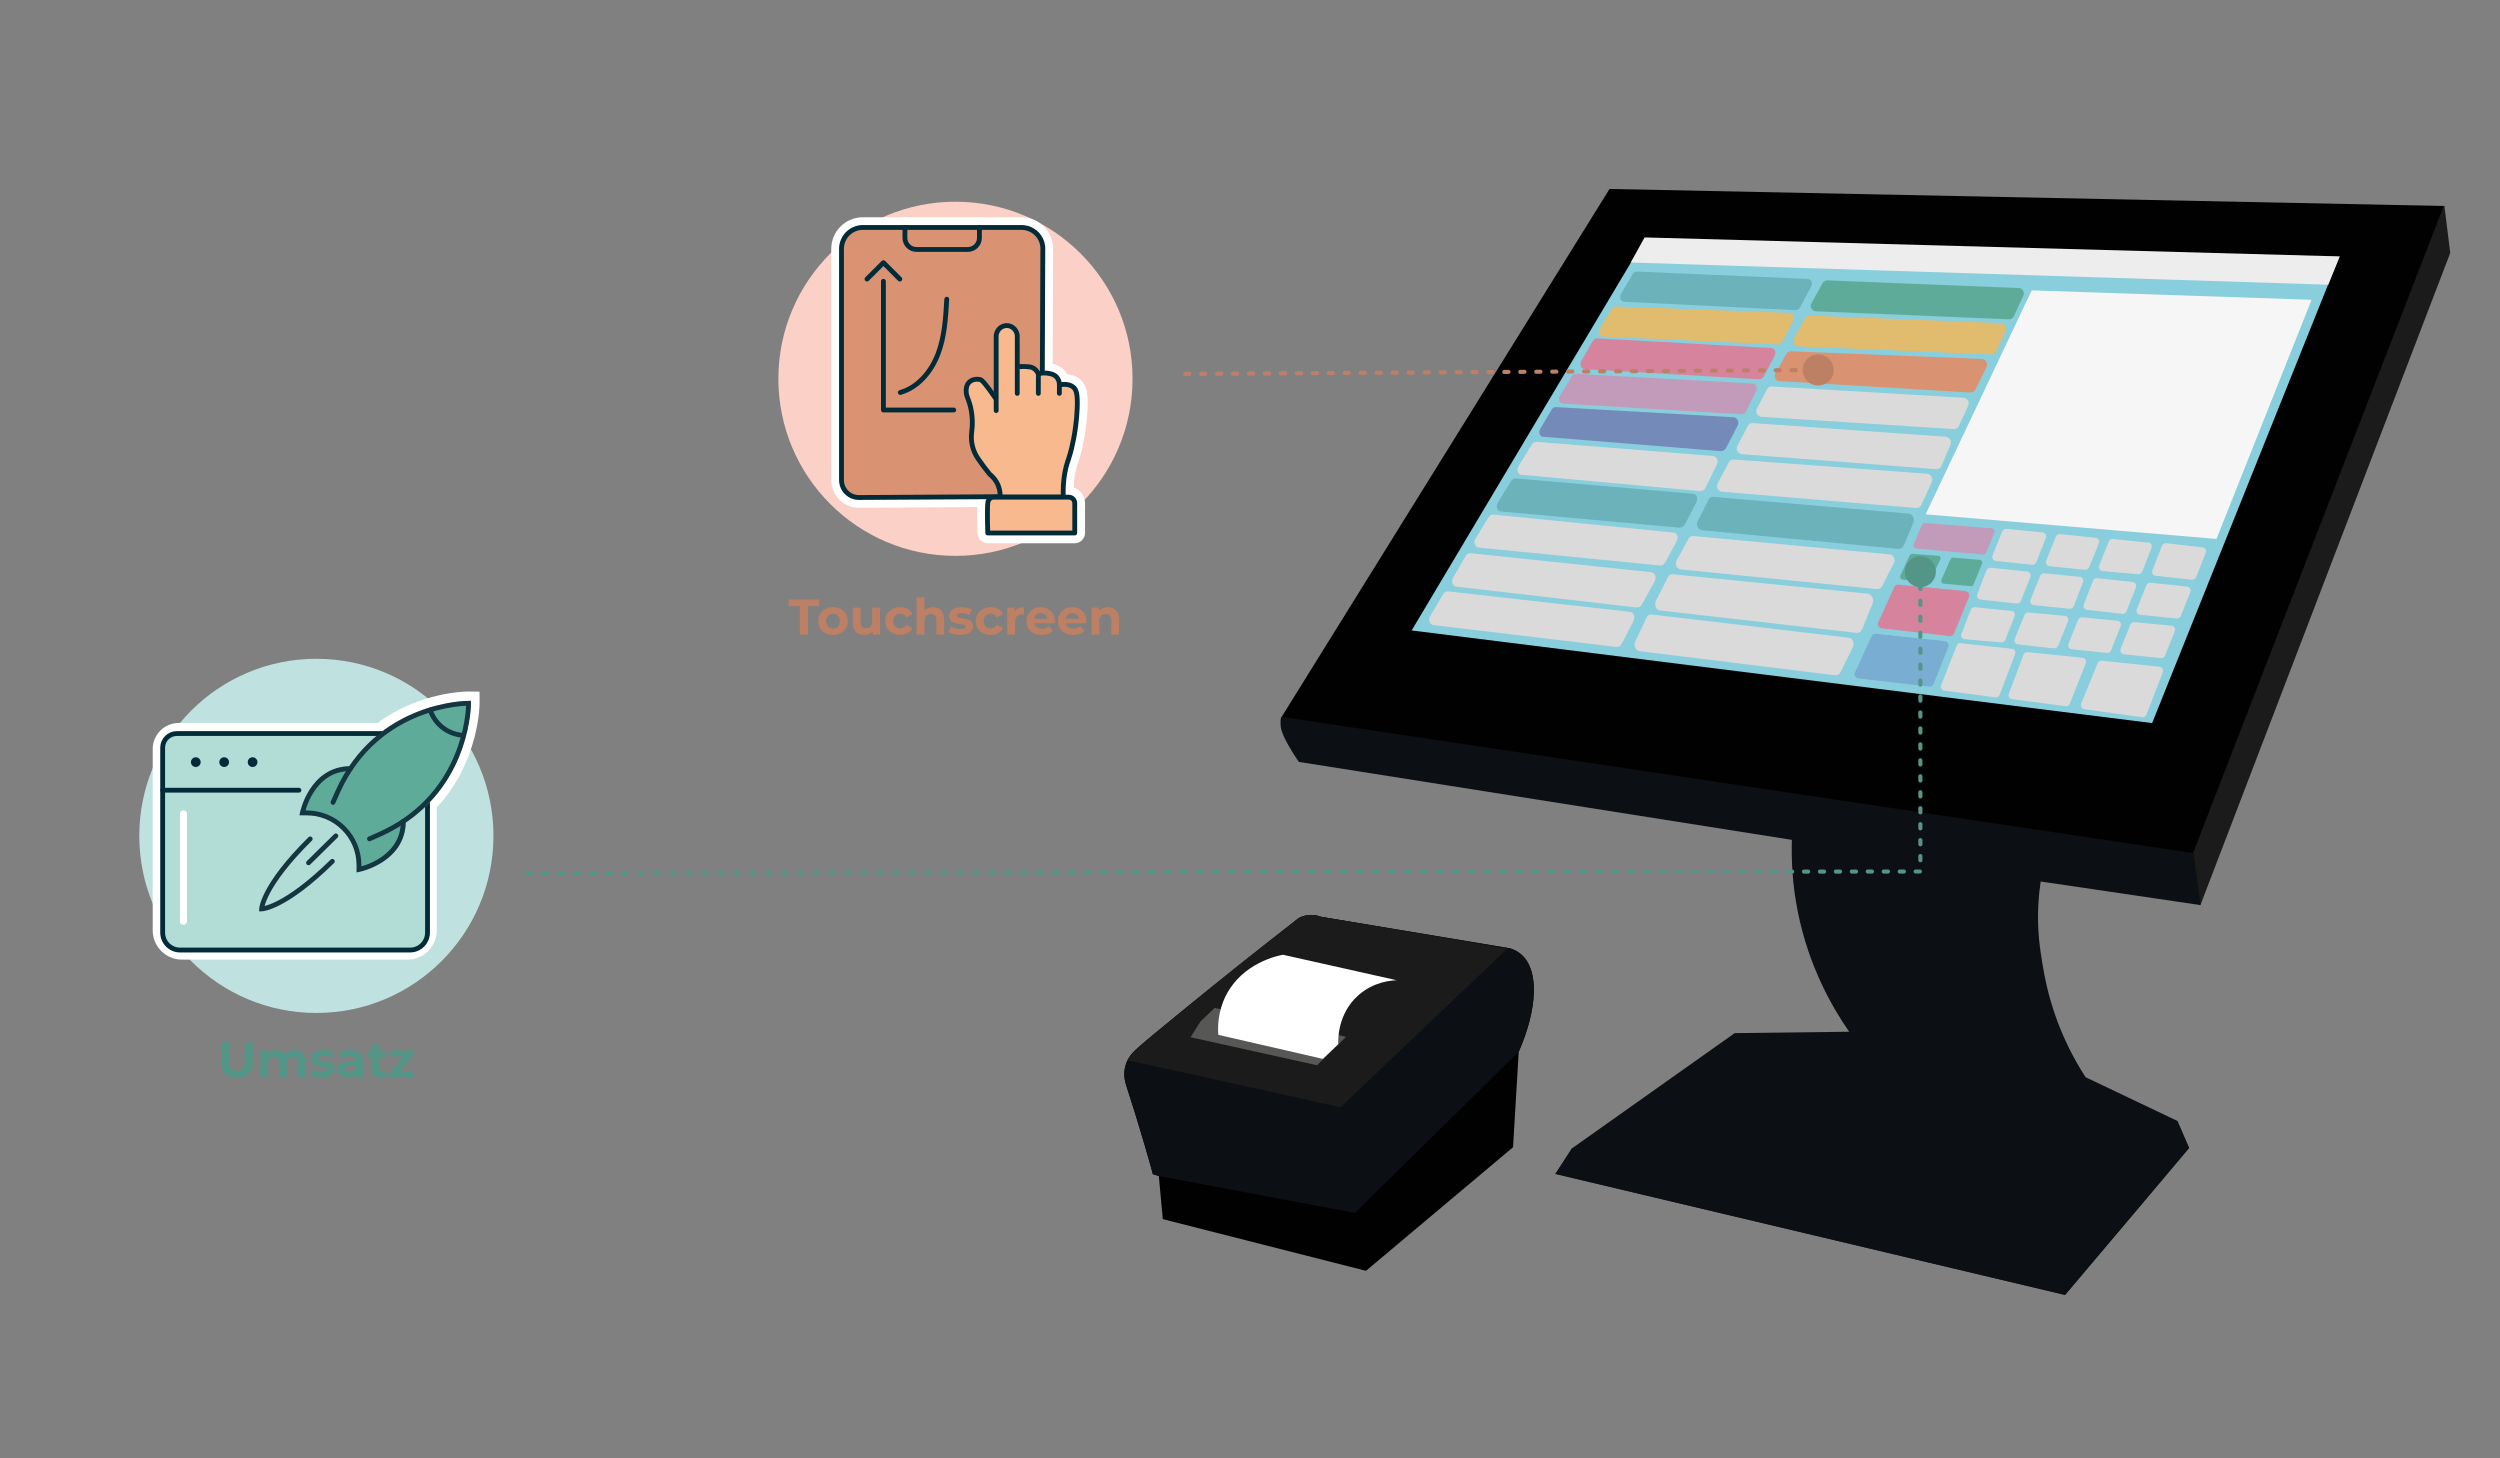 <?xml version="1.0" encoding="UTF-8"?><svg id="Ebene_1" xmlns="http://www.w3.org/2000/svg" viewBox="0 0 600 350"><rect x="0" y="0" width="600" height="350" fill="#808080" stroke="none"/><defs><style>.cls-1{fill:#bd8064;}.cls-1,.cls-2,.cls-3,.cls-4,.cls-5,.cls-6,.cls-7,.cls-8,.cls-9,.cls-10,.cls-11,.cls-12,.cls-13,.cls-14,.cls-15,.cls-16,.cls-17,.cls-18,.cls-19,.cls-20,.cls-21,.cls-22{stroke-width:0px;}.cls-2{fill:#6bb2bb;}.cls-23{stroke:#bd8064;}.cls-23,.cls-24,.cls-25,.cls-26,.cls-27,.cls-28,.cls-29{stroke-linecap:round;}.cls-23,.cls-24,.cls-26,.cls-27,.cls-28,.cls-29{stroke-linejoin:round;}.cls-23,.cls-25,.cls-26,.cls-28,.cls-29{fill:none;}.cls-23,.cls-28{stroke-dasharray:0 0 1 2.83;stroke-width:.99px;}.cls-3{fill:#88cedc;}.cls-24,.cls-25,.cls-27,.cls-29{stroke-width:1.16px;}.cls-24,.cls-27,.cls-29{stroke:#022b39;}.cls-24,.cls-30{fill:#f8b98f;}.cls-4{fill:#f6f6f6;}.cls-5{fill:#bfe2e0;}.cls-6{fill:#5fab9a;}.cls-7{fill:#0c0f13;}.cls-25{stroke:#153640;}.cls-25,.cls-31,.cls-32,.cls-30{stroke-miterlimit:10;}.cls-8{fill:#b2dcd6;}.cls-9{fill:#79aed2;}.cls-26{stroke-width:1.7px;}.cls-26,.cls-31,.cls-32,.cls-30{stroke:#fff;}.cls-10,.cls-27,.cls-32{fill:#d99272;}.cls-11{fill:#539687;}.cls-12{fill:#ededed;}.cls-31{fill:#022b39;}.cls-31,.cls-32,.cls-30{stroke-width:3px;}.cls-13{fill:#010101;}.cls-14{fill:#748bb9;}.cls-15{fill:#e1bb6e;}.cls-28{stroke:#539687;}.cls-16{fill:#dadada;}.cls-17{fill:#575756;}.cls-18{fill:#d6839e;}.cls-19{fill:#1b1b1b;}.cls-20{fill:#fff;}.cls-21{fill:#fad0c7;}.cls-22{fill:#c29bba;}</style></defs><circle class="cls-21" cx="229.31" cy="90.91" r="42.5"/><path class="cls-32" d="M250.29,59.72c0-2.83-2.29-5.13-5.13-5.13h-38.07c-2.83,0-5.13,2.29-5.13,5.13v55.51c0,2.3,1.86,4.17,4.17,4.17,14.64-.08,29.28-.16,43.91-.25.08-19.81.16-39.62.24-59.43Z"/><path class="cls-31" d="M206.14,120.37c-2.84,0-5.14-2.3-5.14-5.13v-55.51c0-3.36,2.73-6.09,6.09-6.09h38.07c3.36,0,6.09,2.73,6.09,6.09h0s-.24,59.43-.24,59.43c0,.53-.43.96-.96.96l-43.91.25ZM207.1,55.57c-2.29,0-4.16,1.87-4.16,4.16v55.51c0,1.76,1.43,3.2,3.2,3.2l42.95-.24.24-58.47c0-2.29-1.87-4.16-4.16-4.16h-38.07ZM250.29,59.72h.02-.02Z"/><path class="cls-30" d="M239.09,95.82c-2.51-3.69-3.5-4.71-3.86-4.73,0,0-.67-.08-.67-.08h0c-1.49,0-2.28.85-2.53,1.68-.02.08-.04.15-.06.23-.2.85-.09,1.73.24,2.54.59,1.43,1.52,4.35,1,8.22-.3,2.24.23,4.51,1.51,6.37.81,1.18,1.79,2.52,2.8,3.75.49.39,1.52,1.31,2.1,2.85.41,1.09.44,2.07.41,2.65h15.17c-.08-1.48-.07-3.71.46-6.34.35-1.74.6-2.03,1.23-4.25.17-.58,1.38-4.93,1.63-10.57.16-3.65-.22-4.64-.93-5.23-1.02-.84-2.48-.7-3.34-.53v2.03-2.03c0-.36-.04-1.07-.51-1.7-.68-.91-1.8-1.05-2.49-1.13-.86-.1-1.58.04-2.04.17,0,1.56,0,3.13-.01,4.69,0-1.56,0-3.13.01-4.69-.39-.84-.93-1.21-1.2-1.36-.57-.33-1.12-.35-2.12-.39-.73-.03-1.34.02-1.75.07q0,2.12,0,6.37,0-4.25,0-6.37c0-2.35,0-4.7,0-7.05.15-1.54-1.07-2.87-2.53-2.86-1.43,0-2.64,1.29-2.53,2.8v17.61-2.73Z"/><path class="cls-31" d="M255.2,120.28h-15.17c-.27,0-.52-.11-.7-.3-.18-.19-.28-.45-.26-.72.04-.78-.08-1.54-.35-2.26-.45-1.2-1.22-1.98-1.79-2.43-.05-.04-.1-.09-.15-.14-.9-1.09-1.86-2.37-2.85-3.82-1.41-2.05-2.01-4.55-1.68-7.04.45-3.42-.26-6.09-.94-7.72-.43-1.03-.53-2.12-.29-3.13.02-.1.05-.2.08-.29.34-1.15,1.44-2.37,3.46-2.37l.78.08c.48.02,1.03.26,2.79,2.63v-11.83c-.07-.92.27-1.91.95-2.64.67-.72,1.59-1.13,2.54-1.13h0c.97,0,1.9.42,2.57,1.16.68.75,1.02,1.76.92,2.77v5.91c.27,0,.55,0,.82,0,1.03.04,1.78.06,2.57.51.46.27.87.64,1.2,1.11.56-.09,1.12-.1,1.68-.03.78.09,2.22.27,3.15,1.51.29.39.47.8.57,1.19,1.26-.08,2.33.21,3.12.86,1.13.94,1.45,2.4,1.28,6.02-.25,5.58-1.43,9.97-1.67,10.79-.26.91-.46,1.5-.62,2-.24.72-.39,1.19-.59,2.18-.4,1.99-.55,4.05-.44,6.11.01.26-.08.52-.27.72-.18.19-.44.3-.7.3ZM240.98,118.35h13.22c-.02-1.88.15-3.74.51-5.57.22-1.1.41-1.68.65-2.4.16-.48.35-1.05.6-1.92.22-.79,1.35-4.99,1.6-10.35.15-3.36-.19-4.12-.58-4.44-.46-.38-1.13-.47-1.76-.43v1.19c0,.53-.43.97-.97.97s-.97-.43-.97-.97v-2.05c0-.32-.05-.74-.32-1.1-.43-.58-1.24-.68-1.83-.75-.32-.04-.64-.04-.96,0v3.9c-.01.53-.45.96-.98.96h0c-.53,0-.96-.43-.96-.97h0s.01-4.46.01-4.46c-.19-.34-.43-.6-.71-.76-.34-.2-.69-.22-1.67-.26-.25,0-.5,0-.75,0v5.47c0,.53-.43.97-.97.97-.53,0-.97-.43-.97-.97v-6.37s0-7.05,0-7.05c.05-.56-.1-1.02-.42-1.37-.3-.33-.72-.53-1.14-.53h0c-.41,0-.82.19-1.12.51-.32.34-.47.79-.44,1.25v14.93s0,.02,0,.03v2.73c0,.53-.43.97-.97.97s-.97-.43-.97-.97v-2.43c-2.16-3.16-2.93-3.91-3.14-4.08-.22-.02-.54-.06-.54-.06-1.07,0-1.41.7-1.5,1l-.05.18c-.14.61-.08,1.29.2,1.94.77,1.85,1.58,4.87,1.07,8.72-.27,2.02.21,4.04,1.35,5.69.94,1.36,1.84,2.57,2.69,3.6.75.61,1.73,1.64,2.32,3.2.25.65.4,1.33.46,2.03ZM235.06,92.05s.11.01.12.01c0,0-.04,0-.12-.01Z"/><path class="cls-30" d="M237.06,127.92c-.11-3.68-.09-6.41,0-7.17.06-.56.25-.84.42-1.01.26-.26.62-.42,1.01-.42h18.02c.79,0,1.43.64,1.43,1.43v7.17h-20.88Z"/><path class="cls-31" d="M257.94,128.88h-20.88c-.52,0-.95-.42-.97-.94-.1-3.46-.1-6.4,0-7.31.08-.67.31-1.2.7-1.59.45-.45,1.06-.7,1.7-.7h18.02c1.32,0,2.4,1.08,2.4,2.4v7.17c0,.53-.43.97-.97.97ZM238,126.95h18.97v-6.2c0-.26-.21-.46-.46-.46h-18.02c-.17,0-.28.09-.33.14-.07.07-.12.22-.14.44-.07.63-.1,2.88-.02,6.09Z"/><path class="cls-31" d="M232.3,60.84h-12.34c-2.06,0-3.74-1.68-3.74-3.74v-2.51c0-.53.43-.97.97-.97s.97.43.97.97v2.51c0,.99.81,1.8,1.8,1.8h12.34c.99,0,1.8-.81,1.8-1.8v-2.51c0-.53.43-.97.97-.97s.97.43.97.97v2.51c0,2.06-1.68,3.74-3.74,3.74Z"/><path class="cls-31" d="M228.9,99.37h-16.88c-.53,0-.97-.43-.97-.97v-30.89c0-.53.43-.97.97-.97s.97.43.97.97v29.92h15.91c.53,0,.97.43.97.97s-.43.97-.97.97Z"/><path class="cls-31" d="M215.96,67.94c-.25,0-.5-.09-.69-.28l-3.25-3.25-3.25,3.25c-.38.38-.99.38-1.37,0-.38-.38-.38-.99,0-1.37l3.94-3.94c.38-.38.99-.38,1.37,0l3.94,3.94c.38.38.38.99,0,1.37-.19.19-.44.28-.69.28Z"/><path class="cls-31" d="M216.07,95.17c-.42,0-.81-.28-.93-.7-.15-.51.15-1.05.66-1.2,3.59-1.03,6.74-4.26,8.41-8.64,1.55-4.07,1.8-8.55,2.04-12.88.03-.53.49-.93,1.02-.91.53.03.94.49.91,1.02-.25,4.48-.51,9.11-2.17,13.46-1.89,4.94-5.51,8.61-9.68,9.81-.09.03-.18.04-.27.04Z"/><path class="cls-27" d="M250.29,59.72c0-2.83-2.29-5.13-5.13-5.13h-38.07c-2.83,0-5.13,2.29-5.13,5.13v55.51c0,2.3,1.86,4.17,4.17,4.17,14.64-.08,29.28-.16,43.91-.25.08-19.81.16-39.62.24-59.43Z"/><path class="cls-24" d="M239.09,95.82c-2.51-3.69-3.5-4.71-3.86-4.73,0,0-.67-.08-.67-.08h0c-1.49,0-2.28.85-2.53,1.68-.02.08-.04.15-.06.23-.2.85-.09,1.73.24,2.54.59,1.43,1.52,4.35,1,8.22-.3,2.24.23,4.51,1.51,6.37.81,1.18,1.79,2.52,2.8,3.75.49.39,1.52,1.31,2.1,2.85.41,1.09.44,2.07.41,2.65h15.17c-.08-1.48-.07-3.71.46-6.34.35-1.74.6-2.03,1.23-4.25.17-.58,1.38-4.93,1.63-10.57.16-3.65-.22-4.64-.93-5.23-1.02-.84-2.48-.7-3.34-.53v2.03-2.03c0-.36-.04-1.07-.51-1.7-.68-.91-1.8-1.05-2.49-1.13-.86-.1-1.58.04-2.04.17,0,1.56,0,3.13-.01,4.69,0-1.56,0-3.13.01-4.69-.39-.84-.93-1.21-1.2-1.36-.57-.33-1.12-.35-2.12-.39-.73-.03-1.34.02-1.75.07q0,2.12,0,6.37,0-4.25,0-6.37c0-2.35,0-4.7,0-7.05.15-1.54-1.07-2.87-2.53-2.86-1.43,0-2.64,1.29-2.53,2.8v17.61-2.73Z"/><path class="cls-24" d="M237.06,127.92c-.11-3.68-.09-6.41,0-7.17.06-.56.25-.84.42-1.01.26-.26.62-.42,1.01-.42h18.02c.79,0,1.43.64,1.43,1.43v7.17h-20.88Z"/><path class="cls-29" d="M217.18,54.6v2.5c0,1.53,1.24,2.77,2.77,2.77h12.34c1.53,0,2.77-1.24,2.77-2.77v-2.5"/><polyline class="cls-29" points="212.02 67.51 212.02 98.4 228.9 98.4"/><polyline class="cls-29" points="215.96 66.98 212.02 63.04 208.08 66.98"/><path class="cls-29" d="M216.07,94.2c4.29-1.23,7.45-5.05,9.04-9.22,1.59-4.17,1.86-8.71,2.11-13.17"/><path class="cls-1" d="M191.97,145.48h-2.69v-1.58h7.32v1.58h-2.69v6.82h-1.94v-6.82Z"/><path class="cls-1" d="M198.1,151.96c-.54-.28-.96-.68-1.27-1.18-.3-.5-.46-1.08-.46-1.72s.15-1.21.46-1.72c.3-.5.73-.9,1.27-1.18.54-.28,1.15-.43,1.83-.43s1.29.14,1.82.43c.54.28.96.68,1.26,1.18.3.5.46,1.08.46,1.72s-.15,1.21-.46,1.72c-.3.5-.72.9-1.26,1.18-.54.28-1.14.43-1.82.43s-1.29-.14-1.83-.43ZM201.11,150.37c.31-.32.46-.76.46-1.3s-.15-.98-.46-1.3c-.31-.32-.7-.49-1.18-.49s-.88.16-1.19.49c-.31.32-.47.76-.47,1.3s.16.98.47,1.3c.31.32.71.49,1.19.49s.87-.16,1.18-.49Z"/><path class="cls-1" d="M211.22,145.84v6.46h-1.78v-.77c-.25.28-.54.49-.89.64-.34.15-.72.22-1.12.22-.85,0-1.52-.24-2.02-.73-.5-.49-.74-1.21-.74-2.17v-3.65h1.87v3.37c0,1.04.44,1.56,1.31,1.56.45,0,.81-.15,1.08-.44s.41-.73.41-1.3v-3.19h1.87Z"/><path class="cls-1" d="M214.22,151.96c-.55-.28-.98-.68-1.28-1.18-.31-.5-.46-1.08-.46-1.72s.15-1.21.46-1.72c.31-.5.74-.9,1.28-1.18.55-.28,1.17-.43,1.85-.43s1.27.14,1.78.43c.51.28.88.69,1.11,1.22l-1.45.78c-.34-.59-.82-.89-1.45-.89-.49,0-.89.16-1.21.48-.32.32-.48.76-.48,1.31s.16.99.48,1.31c.32.32.72.48,1.21.48.64,0,1.12-.3,1.45-.89l1.45.79c-.23.51-.6.91-1.11,1.2-.51.29-1.1.43-1.78.43s-1.31-.14-1.85-.43Z"/><path class="cls-1" d="M225.86,146.46c.49.48.74,1.19.74,2.14v3.7h-1.87v-3.41c0-.51-.11-.89-.34-1.15-.22-.25-.55-.38-.97-.38-.47,0-.85.15-1.13.44-.28.29-.42.73-.42,1.3v3.19h-1.87v-8.9h1.87v3.12c.25-.25.55-.44.9-.57.35-.13.74-.2,1.15-.2.8,0,1.45.24,1.94.72Z"/><path class="cls-1" d="M228.89,152.19c-.51-.13-.92-.3-1.22-.5l.62-1.34c.29.18.64.33,1.04.45.41.12.81.17,1.2.17.79,0,1.19-.2,1.19-.59,0-.18-.11-.32-.32-.4-.22-.08-.55-.15-1-.2-.53-.08-.96-.17-1.31-.28-.34-.1-.64-.29-.89-.55s-.38-.64-.38-1.13c0-.41.12-.77.35-1.09s.58-.56,1.03-.74c.45-.18.99-.26,1.6-.26.46,0,.91.05,1.36.15.45.1.83.24,1.12.41l-.62,1.33c-.57-.32-1.19-.48-1.86-.48-.4,0-.7.06-.9.17-.2.11-.3.26-.3.43,0,.2.11.34.32.42.22.08.56.16,1.03.23.53.09.96.18,1.3.28s.63.28.88.55.37.63.37,1.1c0,.4-.12.76-.36,1.07-.24.31-.59.55-1.05.73s-1.01.26-1.64.26c-.54,0-1.06-.07-1.57-.2Z"/><path class="cls-1" d="M235.93,151.96c-.55-.28-.98-.68-1.28-1.18-.31-.5-.46-1.08-.46-1.72s.15-1.21.46-1.72c.31-.5.74-.9,1.28-1.18.55-.28,1.17-.43,1.85-.43s1.27.14,1.78.43c.51.28.88.69,1.11,1.22l-1.45.78c-.34-.59-.82-.89-1.45-.89-.49,0-.89.16-1.21.48-.32.32-.48.76-.48,1.31s.16.99.48,1.31c.32.32.72.48,1.21.48.64,0,1.12-.3,1.45-.89l1.45.79c-.23.51-.6.91-1.11,1.2-.51.29-1.1.43-1.78.43s-1.31-.14-1.85-.43Z"/><path class="cls-1" d="M244.45,145.98c.38-.16.82-.24,1.31-.24v1.73c-.21-.02-.35-.02-.42-.02-.54,0-.96.15-1.26.45-.3.3-.46.75-.46,1.35v3.05h-1.87v-6.46h1.79v.85c.22-.31.53-.55.91-.71Z"/><path class="cls-1" d="M253.11,149.59h-4.88c.09.4.3.72.62.95.33.23.74.35,1.22.35.34,0,.63-.05.89-.15.26-.1.5-.26.73-.47l1,1.08c-.61.7-1.5,1.04-2.66,1.04-.73,0-1.37-.14-1.93-.43-.56-.28-.99-.68-1.3-1.18-.3-.5-.46-1.08-.46-1.72s.15-1.2.45-1.71c.3-.51.71-.9,1.24-1.19.52-.28,1.11-.43,1.76-.43s1.2.14,1.72.41c.51.27.91.66,1.21,1.17.29.51.44,1.1.44,1.77,0,.02-.01.19-.04.5ZM248.73,147.52c-.29.24-.46.57-.53.98h3.18c-.06-.41-.24-.73-.53-.98s-.64-.37-1.06-.37-.78.12-1.07.36Z"/><path class="cls-1" d="M260.68,149.59h-4.88c.09.4.3.72.62.95.33.23.74.35,1.22.35.34,0,.63-.05.89-.15.26-.1.5-.26.73-.47l1,1.08c-.61.7-1.5,1.04-2.66,1.04-.73,0-1.37-.14-1.93-.43-.56-.28-.99-.68-1.3-1.18-.3-.5-.46-1.08-.46-1.72s.15-1.2.45-1.71c.3-.51.71-.9,1.24-1.19.52-.28,1.11-.43,1.76-.43s1.2.14,1.72.41c.51.27.91.66,1.21,1.17.29.51.44,1.1.44,1.77,0,.02-.01.19-.04.5ZM256.3,147.52c-.29.24-.46.57-.53.98h3.18c-.06-.41-.24-.73-.53-.98s-.64-.37-1.06-.37-.78.12-1.07.36Z"/><path class="cls-1" d="M267.83,146.46c.49.48.74,1.19.74,2.14v3.7h-1.87v-3.41c0-.51-.11-.89-.34-1.15-.22-.25-.55-.38-.97-.38-.47,0-.85.15-1.13.44-.28.29-.42.73-.42,1.3v3.19h-1.87v-6.46h1.79v.76c.25-.27.56-.48.92-.63.37-.15.77-.22,1.21-.22.8,0,1.45.24,1.94.72Z"/><circle class="cls-5" cx="75.93" cy="200.61" r="42.5"/><path class="cls-8" d="M43.65,229.18c-3.24,0-5.88-2.64-5.88-5.88v-43.53c0-2.83,2.3-5.13,5.13-5.13h48.08c9.95-7.45,20.75-7.54,21.21-7.54h1.76s.01,1.75.01,1.75c0,.14-.04,13.76-10.28,24.47v29.97c0,3.24-2.64,5.88-5.88,5.88h-54.15Z"/><path class="cls-20" d="M112.2,168.24h.62s0,.63,0,.63c0,.16-.05,13.6-10.28,24.01v30.43c0,2.62-2.13,4.75-4.75,4.75h-54.15c-2.62,0-4.75-2.13-4.75-4.75v-43.53c0-2.2,1.79-4,4-4h48.46c9.7-7.43,20.51-7.54,20.83-7.54h0M112.21,165.97h-.01c-.47,0-11.42.09-21.59,7.54h-47.7c-3.45,0-6.26,2.81-6.26,6.26v43.53c0,3.87,3.15,7.01,7.01,7.01h54.15c3.87,0,7.01-3.15,7.01-7.01v-29.52c10.24-10.98,10.28-24.79,10.28-24.93v-.62s-.02-2.24-.02-2.24l-2.24-.02h-.62s0,0,0,0h0Z"/><path class="cls-29" d="M102.6,185.15v38.68c0,2.31-1.87,4.18-4.18,4.18h-55.2c-2.31,0-4.18-1.87-4.18-4.18v-44.37c0-1.89,1.53-3.41,3.41-3.41h60.13v12.87"/><path class="cls-29" d="M47.59,182.91c0-.33-.27-.6-.6-.6s-.6.27-.6.6.27.6.6.6.6-.27.6-.6Z"/><path class="cls-29" d="M54.4,182.91c0-.33-.27-.6-.6-.6s-.6.27-.6.6.27.6.6.6.6-.27.6-.6Z"/><path class="cls-29" d="M61.22,182.91c0-.33-.27-.6-.6-.6s-.6.27-.6.6.27.6.6.6.6-.27.6-.6Z"/><line class="cls-29" x1="39.04" y1="189.65" x2="71.74" y2="189.65"/><line class="cls-26" x1="44.03" y1="195.32" x2="44.03" y2="221.1"/><path class="cls-6" d="M112.95,168.99v-.62s-.63,0-.63,0h0c-.4,0-17.91.17-28.38,15.53-9.41.24-11.69,10.9-11.72,11.01l-.15.76h1.8c3.15,0,6.11,1.23,8.33,3.45,2.23,2.23,3.45,5.19,3.45,8.33v1.8l.76-.15c.11-.02,10.76-2.3,11.01-11.71,15.47-10.51,15.53-28.21,15.53-28.39Z"/><path class="cls-25" d="M79.92,192.57l1.18-2.65c9.63-21.3,31.36-21.14,31.36-21.14,0,0,.13,18.28-16.29,28.74-1.48.94-3.09,1.82-4.85,2.62l-2.64,1.18"/><path class="cls-25" d="M84.11,184.47c-9.38,0-11.54,10.62-11.54,10.62h1.04c3.33,0,6.52,1.32,8.87,3.68h0c2.35,2.35,3.68,5.54,3.68,8.87v1.04s10.62-2.16,10.62-11.54"/><path class="cls-25" d="M110.67,176.44c-1.94-.24-3.8-1.09-5.28-2.56-.68-.68-1.11-1.33-1.35-1.73-.4-.67-.65-1.28-.81-1.77"/><path class="cls-25" d="M74.45,201.34c-11.49,11.36-11.67,16.81-11.67,16.81,0,0,5.45-.1,16.98-11.43"/><line class="cls-25" x1="80.6" y1="200.61" x2="74.05" y2="207.07"/><path class="cls-11" d="M54.08,257.69c-.67-.66-1-1.61-1-2.84v-4.7h1.94v4.63c0,1.5.62,2.26,1.87,2.26.61,0,1.07-.18,1.39-.55.32-.36.48-.93.48-1.71v-4.63h1.92v4.7c0,1.23-.33,2.18-1,2.84s-1.6,1-2.8,1-2.13-.33-2.8-1Z"/><path class="cls-11" d="M72.67,252.71c.48.48.71,1.19.71,2.14v3.7h-1.87v-3.41c0-.51-.11-.89-.32-1.15-.21-.25-.51-.38-.91-.38-.44,0-.79.14-1.04.43-.26.28-.38.71-.38,1.27v3.24h-1.87v-3.41c0-1.02-.41-1.52-1.22-1.52-.43,0-.78.14-1.03.43-.26.28-.38.71-.38,1.27v3.24h-1.87v-6.46h1.79v.74c.24-.27.53-.48.88-.62.35-.14.73-.22,1.15-.22.46,0,.87.09,1.24.27.37.18.66.44.89.79.26-.34.6-.6,1-.78.4-.18.85-.28,1.33-.28.81,0,1.45.24,1.93.71Z"/><path class="cls-11" d="M75.66,258.44c-.51-.13-.92-.3-1.22-.5l.62-1.34c.29.18.64.33,1.04.45.41.12.81.17,1.2.17.79,0,1.19-.2,1.19-.59,0-.18-.11-.32-.32-.4-.22-.08-.55-.15-1-.2-.53-.08-.96-.17-1.31-.28-.34-.1-.64-.29-.89-.55-.25-.26-.38-.64-.38-1.13,0-.41.12-.77.35-1.09.24-.32.58-.56,1.03-.74.45-.18.99-.26,1.6-.26.46,0,.91.05,1.36.15.45.1.83.24,1.12.41l-.62,1.33c-.57-.32-1.19-.48-1.86-.48-.4,0-.7.06-.9.17-.2.11-.3.26-.3.43,0,.2.11.34.32.42.22.08.56.16,1.03.23.53.09.96.18,1.3.28.34.1.63.28.88.55.25.26.37.63.37,1.1,0,.4-.12.76-.36,1.07-.24.31-.59.55-1.05.73s-1.01.26-1.64.26c-.54,0-1.06-.07-1.57-.2Z"/><path class="cls-11" d="M86.34,252.71c.54.48.8,1.19.8,2.15v3.68h-1.75v-.8c-.35.6-1.01.9-1.97.9-.5,0-.93-.08-1.29-.25s-.64-.4-.83-.7-.29-.63-.29-1.01c0-.6.23-1.07.68-1.42.45-.34,1.15-.52,2.09-.52h1.49c0-.41-.12-.72-.37-.94-.25-.22-.62-.33-1.12-.33-.34,0-.68.05-1.01.16-.33.11-.61.25-.85.44l-.67-1.31c.35-.25.77-.44,1.27-.58.49-.14,1-.2,1.52-.2,1,0,1.77.24,2.3.71ZM84.74,257.16c.25-.15.42-.37.53-.65v-.66h-1.28c-.77,0-1.15.25-1.15.76,0,.24.09.43.28.57s.45.21.77.21.6-.07.85-.22Z"/><path class="cls-11" d="M93,258.23c-.18.14-.41.24-.68.31-.27.07-.55.1-.85.1-.77,0-1.36-.2-1.78-.59-.42-.39-.63-.97-.63-1.73v-2.65h-1v-1.44h1v-1.57h1.87v1.57h1.61v1.44h-1.61v2.63c0,.27.07.48.21.63.14.15.34.22.59.22.3,0,.55-.08.76-.24l.5,1.32Z"/><path class="cls-11" d="M99.37,257.11v1.44h-5.76v-1.13l3.29-3.89h-3.2v-1.44h5.57v1.13l-3.29,3.89h3.4Z"/><path class="cls-13" d="M586.67,49.44c-66.79-1.36-133.59-2.73-200.38-4.09-26.28,42.31-52.56,84.62-78.84,126.94,73.12,11.07,146.24,22.14,219.36,33.21,19.96-52.02,39.91-104.04,59.87-156.05Z"/><polygon class="cls-3" points="338.79 151.31 516.51 173.54 561.41 61.65 394.57 57.73 338.79 151.31"/><path class="cls-6" d="M435.81,74.71l46.31,1.92c.52.02,1-.27,1.21-.74l2.27-4.95c.38-.82-.2-1.77-1.11-1.81l-45.88-1.84c-.48-.02-.93.23-1.17.65l-2.7,4.87c-.46.83.11,1.85,1.06,1.89Z"/><path class="cls-15" d="M431.58,83.14l46.31,1.92c.52.02,1-.27,1.21-.74l2.27-4.95c.38-.82-.2-1.77-1.11-1.81l-45.88-1.84c-.48-.02-.93.23-1.17.65l-2.7,4.87c-.46.83.11,1.85,1.06,1.89Z"/><path class="cls-10" d="M426.95,91.46l45.83,2.74c.57.03,1.11-.27,1.36-.78l2.61-5.33c.44-.89-.2-1.91-1.2-1.95l-45.74-1.83c-.43-.02-.85.23-1.07.63l-2.63,4.68c-.45.79.01,1.79.85,1.84Z"/><path class="cls-18" d="M380.35,88.6l41.8,2.42c.47.03.94-.26,1.18-.73l2.6-4.93c.44-.83,0-1.78-.83-1.83l-41.75-2.31c-.44-.02-.86.23-1.1.65l-2.75,4.83c-.47.82-.01,1.84.84,1.89Z"/><path class="cls-15" d="M384.66,80.78l41.97,1.88c.49.02.96-.27,1.21-.75l2.59-5c.43-.83-.03-1.78-.88-1.81l-41.7-1.55c-.42-.02-.84.23-1.09.64l-2.85,4.74c-.49.81-.08,1.8.75,1.84Z"/><path class="cls-2" d="M389.77,72.42l41.11,2.01c.47.02.94-.27,1.19-.74l2.61-4.94c.44-.83,0-1.77-.82-1.81l-40.96-1.77c-.42-.02-.84.23-1.08.64l-2.79,4.76c-.47.81-.06,1.81.76,1.85Z"/><path class="cls-22" d="M375.15,96.86l42.73,2.56c.49.03.96-.26,1.19-.72l2.42-4.87c.4-.81-.09-1.75-.94-1.79l-42.21-2.32c-.43-.02-.86.22-1.11.62l-2.87,4.68c-.49.8-.06,1.8.8,1.86Z"/><path class="cls-14" d="M370.29,104.82l42.64,3.45c.54.04,1.06-.26,1.33-.77l2.78-5.37c.46-.9-.08-1.94-1.03-1.99l-42.59-2.44c-.4-.02-.8.22-1.03.62l-2.75,4.65c-.47.79-.11,1.79.66,1.86Z"/><path class="cls-16" d="M422.73,100.04l46.16,2.94c.53.03,1.01-.25,1.23-.72l2.27-4.95c.38-.83-.22-1.8-1.15-1.85l-46.03-2.71c-.47-.03-.91.22-1.12.63l-2.46,4.77c-.42.81.18,1.83,1.11,1.89Z"/><path class="cls-16" d="M418.03,109l46.64,3.6c.54.04,1.03-.25,1.24-.74l2.22-5.12c.37-.85-.26-1.86-1.2-1.93l-46.29-3.28c-.47-.03-.91.21-1.13.63l-2.55,4.87c-.43.83.15,1.89,1.07,1.96Z"/><path class="cls-16" d="M413.25,118.02l46.61,3.9c.55.05,1.06-.26,1.29-.77l2.46-5.42c.41-.9-.2-1.97-1.16-2.04l-46.39-3.41c-.46-.03-.9.22-1.13.66l-2.67,5.05c-.45.86.08,1.96.99,2.04Z"/><path class="cls-2" d="M408.49,127.26l47.14,4.47c.55.05,1.05-.26,1.27-.79l2.32-5.56c.39-.93-.25-2.04-1.22-2.12l-46.83-4.01c-.47-.04-.91.22-1.13.67l-2.6,5.21c-.44.89.12,2.04,1.05,2.12Z"/><path class="cls-2" d="M360.19,122.75l42.93,3.89c.49.04.98-.26,1.24-.77l2.78-5.34c.46-.89.04-1.95-.81-2.02l-42.54-3.69c-.44-.04-.89.22-1.16.67l-3.16,5.17c-.54.88-.15,2.01.72,2.09Z"/><path class="cls-16" d="M365.12,113.95l42.95,3.9c.5.05,1-.27,1.26-.8l2.72-5.55c.45-.92-.02-2-.9-2.07l-42.39-3.39c-.42-.03-.86.22-1.14.67l-3.15,5.16c-.54.88-.19,2.02.65,2.09Z"/><path class="cls-16" d="M403.36,136.66l47.05,4.72c.54.05,1.07-.25,1.33-.76l2.78-5.46c.47-.92-.07-2.02-1.03-2.11l-47.09-4.41c-.48-.04-.94.21-1.18.67l-2.84,5.22c-.48.88.06,2.03.99,2.13Z"/><path class="cls-16" d="M398.35,146.51l47.22,5.38c.56.06,1.09-.28,1.33-.87l2.53-6.18c.42-1.03-.2-2.26-1.19-2.36l-46.81-4.66c-.46-.05-.91.23-1.15.72l-2.85,5.65c-.49.96,0,2.22.91,2.32Z"/><path class="cls-16" d="M393.52,156.29l46.91,5.78c.53.07,1.06-.25,1.33-.81l2.9-5.89c.49-.99-.02-2.21-.97-2.32l-47.31-5.57c-.49-.06-.94.22-1.18.73l-2.73,5.73c-.46.96.11,2.23,1.05,2.35Z"/><path class="cls-16" d="M354.91,131.43l43.52,4.29c.48.05.96-.24,1.23-.73l2.78-5.18c.46-.86.05-1.91-.78-1.99l-43.23-4.33c-.46-.05-.92.21-1.2.66l-3.13,5.17c-.53.88-.09,2.02.82,2.11Z"/><path class="cls-16" d="M349.48,140.79l43.29,5.01c.51.06,1.02-.25,1.31-.77l3.05-5.55c.51-.93.09-2.06-.81-2.15l-43.42-4.58c-.44-.05-.88.21-1.14.67l-3.02,5.23c-.51.89-.11,2.04.73,2.14Z"/><path class="cls-16" d="M343.99,150.02l43.95,5.25c.5.06,1.01-.24,1.28-.77l2.84-5.51c.47-.92.02-2.04-.86-2.14l-43.65-4.92c-.45-.05-.9.2-1.17.66l-3.13,5.25c-.53.89-.13,2.07.75,2.17Z"/><path class="cls-16" d="M517.37,138.2l8.67.93c.44.05.88-.22,1.05-.64l2.28-5.78c.25-.62-.11-1.28-.75-1.35l-8.72-.99c-.45-.05-.88.21-1.05.65l-2.29,5.87c-.23.59.18,1.24.81,1.31Z"/><path class="cls-22" d="M459.84,131.63l16.14,1.47c.3.03.58-.14.69-.42l2-4.9c.18-.44-.13-.94-.61-.98l-16.1-1.29c-.3-.02-.58.15-.69.42l-2,4.7c-.19.44.1.94.58.98Z"/><path class="cls-18" d="M451.63,150.8l16.29,1.87c.44.05.85-.17,1.01-.56l3.64-8.89c.24-.6-.24-1.3-.94-1.36l-16-1.54c-.42-.04-.81.17-.97.53l-3.89,8.55c-.28.61.17,1.33.87,1.41Z"/><path class="cls-16" d="M500.26,170.22l13.86,1.92c.44.06.87-.19,1.03-.62l3.92-10.15c.24-.62-.16-1.29-.81-1.36l-13.83-1.45c-.42-.04-.82.2-.99.6l-3.96,9.7c-.24.59.14,1.27.77,1.36Z"/><path class="cls-16" d="M504.59,137.06l8.53.75c.43.04.86-.23,1.02-.64l2.22-5.64c.24-.6-.11-1.24-.72-1.3l-8.5-.87c-.44-.05-.87.22-1.04.64l-2.32,5.77c-.23.58.17,1.21.8,1.27Z"/><path class="cls-16" d="M491.85,135.88l8.51.87c.44.04.87-.22,1.04-.63l2.33-5.72c.25-.62-.1-1.26-.72-1.33l-8.58-.89c-.44-.05-.86.22-1.04.65l-2.31,5.77c-.23.58.16,1.21.78,1.28Z"/><path class="cls-16" d="M478.99,134.62l8.66.92c.45.05.9-.22,1.06-.64l2.3-5.79c.25-.62-.12-1.27-.76-1.33l-8.7-.85c-.44-.04-.87.22-1.04.65l-2.31,5.77c-.23.58.16,1.22.78,1.29Z"/><path class="cls-16" d="M513.61,147.55l8.73.89c.45.05.89-.22,1.06-.64l2.27-5.7c.24-.61-.12-1.25-.76-1.32l-8.73-.92c-.45-.05-.88.21-1.05.64l-2.32,5.75c-.23.58.17,1.22.81,1.28Z"/><path class="cls-16" d="M500.89,146.36l8.45.96c.44.05.87-.21,1.03-.62l2.23-5.69c.24-.61-.12-1.26-.75-1.33l-8.53-.92c-.44-.05-.85.21-1.01.64l-2.2,5.7c-.22.57.17,1.21.78,1.27Z"/><path class="cls-16" d="M488.1,145.22l8.56.89c.44.05.88-.22,1.04-.64l2.21-5.73c.24-.61-.13-1.25-.75-1.31l-8.51-.84c-.43-.04-.85.22-1.02.64l-2.3,5.71c-.23.58.15,1.22.77,1.28Z"/><path class="cls-16" d="M475.32,143.9l8.63.95c.45.05.89-.21,1.06-.63l2.28-5.72c.25-.62-.13-1.27-.77-1.34l-8.75-.9c-.45-.05-.87.22-1.03.64l-2.21,5.72c-.22.57.18,1.2.8,1.27Z"/><path class="cls-16" d="M509.74,157.02l8.81.93c.46.05.91-.22,1.08-.64l2.31-5.8c.25-.62-.13-1.27-.78-1.34l-8.85-.86c-.45-.04-.88.22-1.05.65l-2.31,5.77c-.23.58.17,1.22.8,1.29Z"/><path class="cls-16" d="M497.16,155.81l8.46.9c.44.05.88-.22,1.05-.64l2.28-5.77c.24-.62-.12-1.26-.74-1.32l-8.48-.81c-.43-.04-.84.22-1.01.64l-2.3,5.72c-.23.58.14,1.21.75,1.28Z"/><path class="cls-16" d="M484.3,154.65l8.6.96c.45.05.9-.22,1.07-.64l2.35-5.83c.25-.63-.12-1.28-.77-1.34l-8.68-.81c-.44-.04-.86.22-1.03.65l-2.32,5.73c-.23.58.15,1.21.76,1.28Z"/><path class="cls-16" d="M471.59,153.42l8.67.76c.44.04.87-.22,1.03-.63l2.2-5.62c.24-.61-.12-1.25-.75-1.31l-8.75-.88c-.46-.05-.88.22-1.05.65l-2.2,5.77c-.22.58.2,1.2.85,1.26Z"/><path class="cls-16" d="M482.84,167.79l12.95,1.7c.41.05.81-.19.97-.58l3.82-9.71c.24-.61-.13-1.26-.74-1.33l-13.25-1.36c-.41-.04-.79.2-.94.6l-3.55,9.41c-.21.56.16,1.2.75,1.27Z"/><path class="cls-16" d="M466.56,165.74l12.41,1.63c.39.05.78-.2.93-.6l3.71-9.74c.23-.6-.11-1.24-.68-1.31l-12.42-1.36c-.39-.04-.76.2-.91.6l-3.72,9.48c-.23.58.11,1.22.68,1.3Z"/><path class="cls-9" d="M446.12,162.84l16.9,1.94c.45.05.86-.18,1.02-.57l3.57-8.97c.24-.6-.26-1.31-.97-1.38l-16.43-1.74c-.44-.05-.84.16-1.01.53l-4.01,8.74c-.29.63.19,1.37.93,1.45Z"/><path class="cls-6" d="M466.49,140.08l6.48.6c.3.03.58-.14.69-.42l2.02-4.97c.17-.42-.11-.88-.56-.92l-6.32-.54c-.29-.02-.56.14-.68.4l-2.19,4.92c-.18.41.1.88.56.92Z"/><path class="cls-6" d="M456.58,139.1l6.03.55c.28.03.56-.14.68-.4l2.37-4.93c.21-.44-.03-.91-.48-.94l-6.21-.46c-.28-.02-.55.15-.68.42l-2.21,4.88c-.18.39.08.83.49.87Z"/><polygon class="cls-12" points="394.7 56.98 561.55 61.54 558.78 68.33 391.38 63 394.7 56.98"/><polygon class="cls-4" points="462.16 123.44 531.95 129.35 554.78 71.95 487.61 69.69 462.16 123.44"/><path class="cls-19" d="M495.61,310.78c-40.77-9.68-81.54-19.36-122.32-29.04,1.32-2.04,2.64-4.09,3.97-6.13,38.38,9.63,76.76,19.26,115.14,28.89,10.05-11.83,20.11-23.66,30.16-35.49.94,2.17,1.88,4.33,2.82,6.5-9.92,11.76-19.85,23.51-29.77,35.27Z"/><path class="cls-19" d="M527.66,217.11c.15.04.29.07.44.11l59.96-156.52c-.47-3.74-.93-7.49-1.4-11.23-.05,0-.1-.02-.16-.03-20.06,51.77-40.11,103.53-60.17,155.3.44,4.12.89,8.25,1.33,12.37Z"/><path class="cls-7" d="M528.1,217.22c-12.78-1.89-25.56-3.78-38.34-5.66-.2,1.39-.45,3.39-.57,5.81-.3,6.01.44,10.56.98,13.82.47,2.86,1.32,7.83,3.65,14.03,1.36,3.62,3.45,8.27,6.72,13.31,7.34,3.5,14.68,6.99,22.02,10.49.94,2.17,1.88,4.33,2.82,6.5-3.79,4.52-7.6,9.03-11.41,13.56-6.12,7.26-12.24,14.5-18.36,21.71-40.77-9.68-81.54-19.36-122.32-29.04,1.32-2.04,2.64-4.09,3.97-6.13,13.02-9.22,26.05-18.44,39.07-27.67,9.16-.11,18.31-.22,27.47-.33-4.13-5.95-9.7-15.69-12.32-28.77-1.31-6.56-1.58-12.45-1.43-17.28l-118.33-18.71c-.85-1.23-1.52-2.31-1.99-3.11-2.02-3.41-2.32-4.71-2.39-5.75-.05-.71.01-1.29.07-1.66.06-.09.11-.19.17-.28,72.96,10.9,145.93,21.79,218.89,32.69.54,4.15,1.09,8.31,1.63,12.46Z"/><path class="cls-13" d="M327.85,305c-16.26-4.14-32.52-8.27-48.78-12.41-.32-3.45-.63-6.89-.95-10.34-.23-.07-.47-.14-.71-.22-.24-.08-.48-.15-.72-.23-.67-2.43-1.36-4.88-2.09-7.35-1.4-4.78-2.84-9.43-4.32-13.96-.36-1.12-.68-2.77-.22-4.57.49-1.9,1.67-3.18,2.5-3.96,2.79-2.63,18.01-14.99,39.08-31.58.48-.26,1.31-.64,2.41-.75,1.33-.13,2.39.19,2.93.4,15.15,2.53,30.3,5.06,45.44,7.58,1.12.35,1.98.86,2.64,1.44,4.41,3.78,3.92,13.12-.57,23.38-.45,7.63-.9,15.27-1.36,22.9-11.77,9.89-23.53,19.78-35.3,29.67Z"/><path class="cls-7" d="M278.13,282.24c-.23-.07-.47-.14-.71-.22-.24-.08-.48-.15-.72-.23-.67-2.43-1.36-4.88-2.09-7.35-1.4-4.78-2.84-9.43-4.32-13.96-.36-1.12-.68-2.77-.22-4.57.49-1.9,1.67-3.18,2.5-3.96,2.79-2.63,18.01-14.99,39.08-31.58.48-.26,1.31-.64,2.41-.75,1.33-.13,2.39.19,2.93.4,15.15,2.53,30.3,5.06,45.44,7.58,1.12.35,1.98.86,2.64,1.44,4.41,3.78,3.92,13.12-.57,23.38-13.11,12.89-26.22,25.78-39.33,38.67-15.68-2.95-31.37-5.9-47.05-8.85Z"/><path class="cls-19" d="M270.62,254.46c.14-.27.31-.56.51-.86.48-.7.99-1.24,1.45-1.65,3.58-3.04,7.21-6.08,10.89-9.12,9.47-7.83,18.88-15.31,28.19-22.46.48-.26,1.31-.64,2.41-.75,1.33-.13,2.39.19,2.93.4,14.92,2.56,29.84,5.11,44.75,7.67-13.34,12.68-26.68,25.36-40.02,38.05-17.04-3.76-34.08-7.52-51.11-11.28Z"/><path class="cls-17" d="M323.05,248.85c-2.33,2.27-4.65,4.54-6.98,6.81-10.11-2.24-20.22-4.48-30.33-6.72.79-1.27,1.59-2.53,2.38-3.8,1.14-1.08,2.27-2.16,3.41-3.24,10.51,2.32,21.02,4.63,31.52,6.95Z"/><path class="cls-20" d="M317.47,254.13c-8.36-1.92-16.72-3.85-25.08-5.77-.14-1.92-.13-5.66,1.9-9.57,4.01-7.74,12.44-9.44,13.62-9.65,9.11,2.04,18.21,4.08,27.32,6.12-1.26.04-5.57.32-9.29,3.66-5,4.49-4.8,10.81-4.76,11.68-1.24,1.18-2.47,2.36-3.71,3.53Z"/><path class="cls-23" d="M284.44,89.74c50.7-.31,101.41-.63,152.11-.94"/><circle class="cls-1" cx="436.36" cy="88.8" r="3.73" transform="translate(108.88 390.54) rotate(-54.16)"/><path class="cls-28" d="M126.55,209.51c111.45-.12,222.89-.23,334.34-.35,0-24.05,0-48.1-.01-72.14"/><path class="cls-11" d="M464.61,137.2c0-2.06-1.67-3.73-3.73-3.73s-3.73,1.67-3.73,3.73c0,2.06,1.67,3.73,3.73,3.73,2.06,0,3.73-1.67,3.73-3.73Z"/></svg>